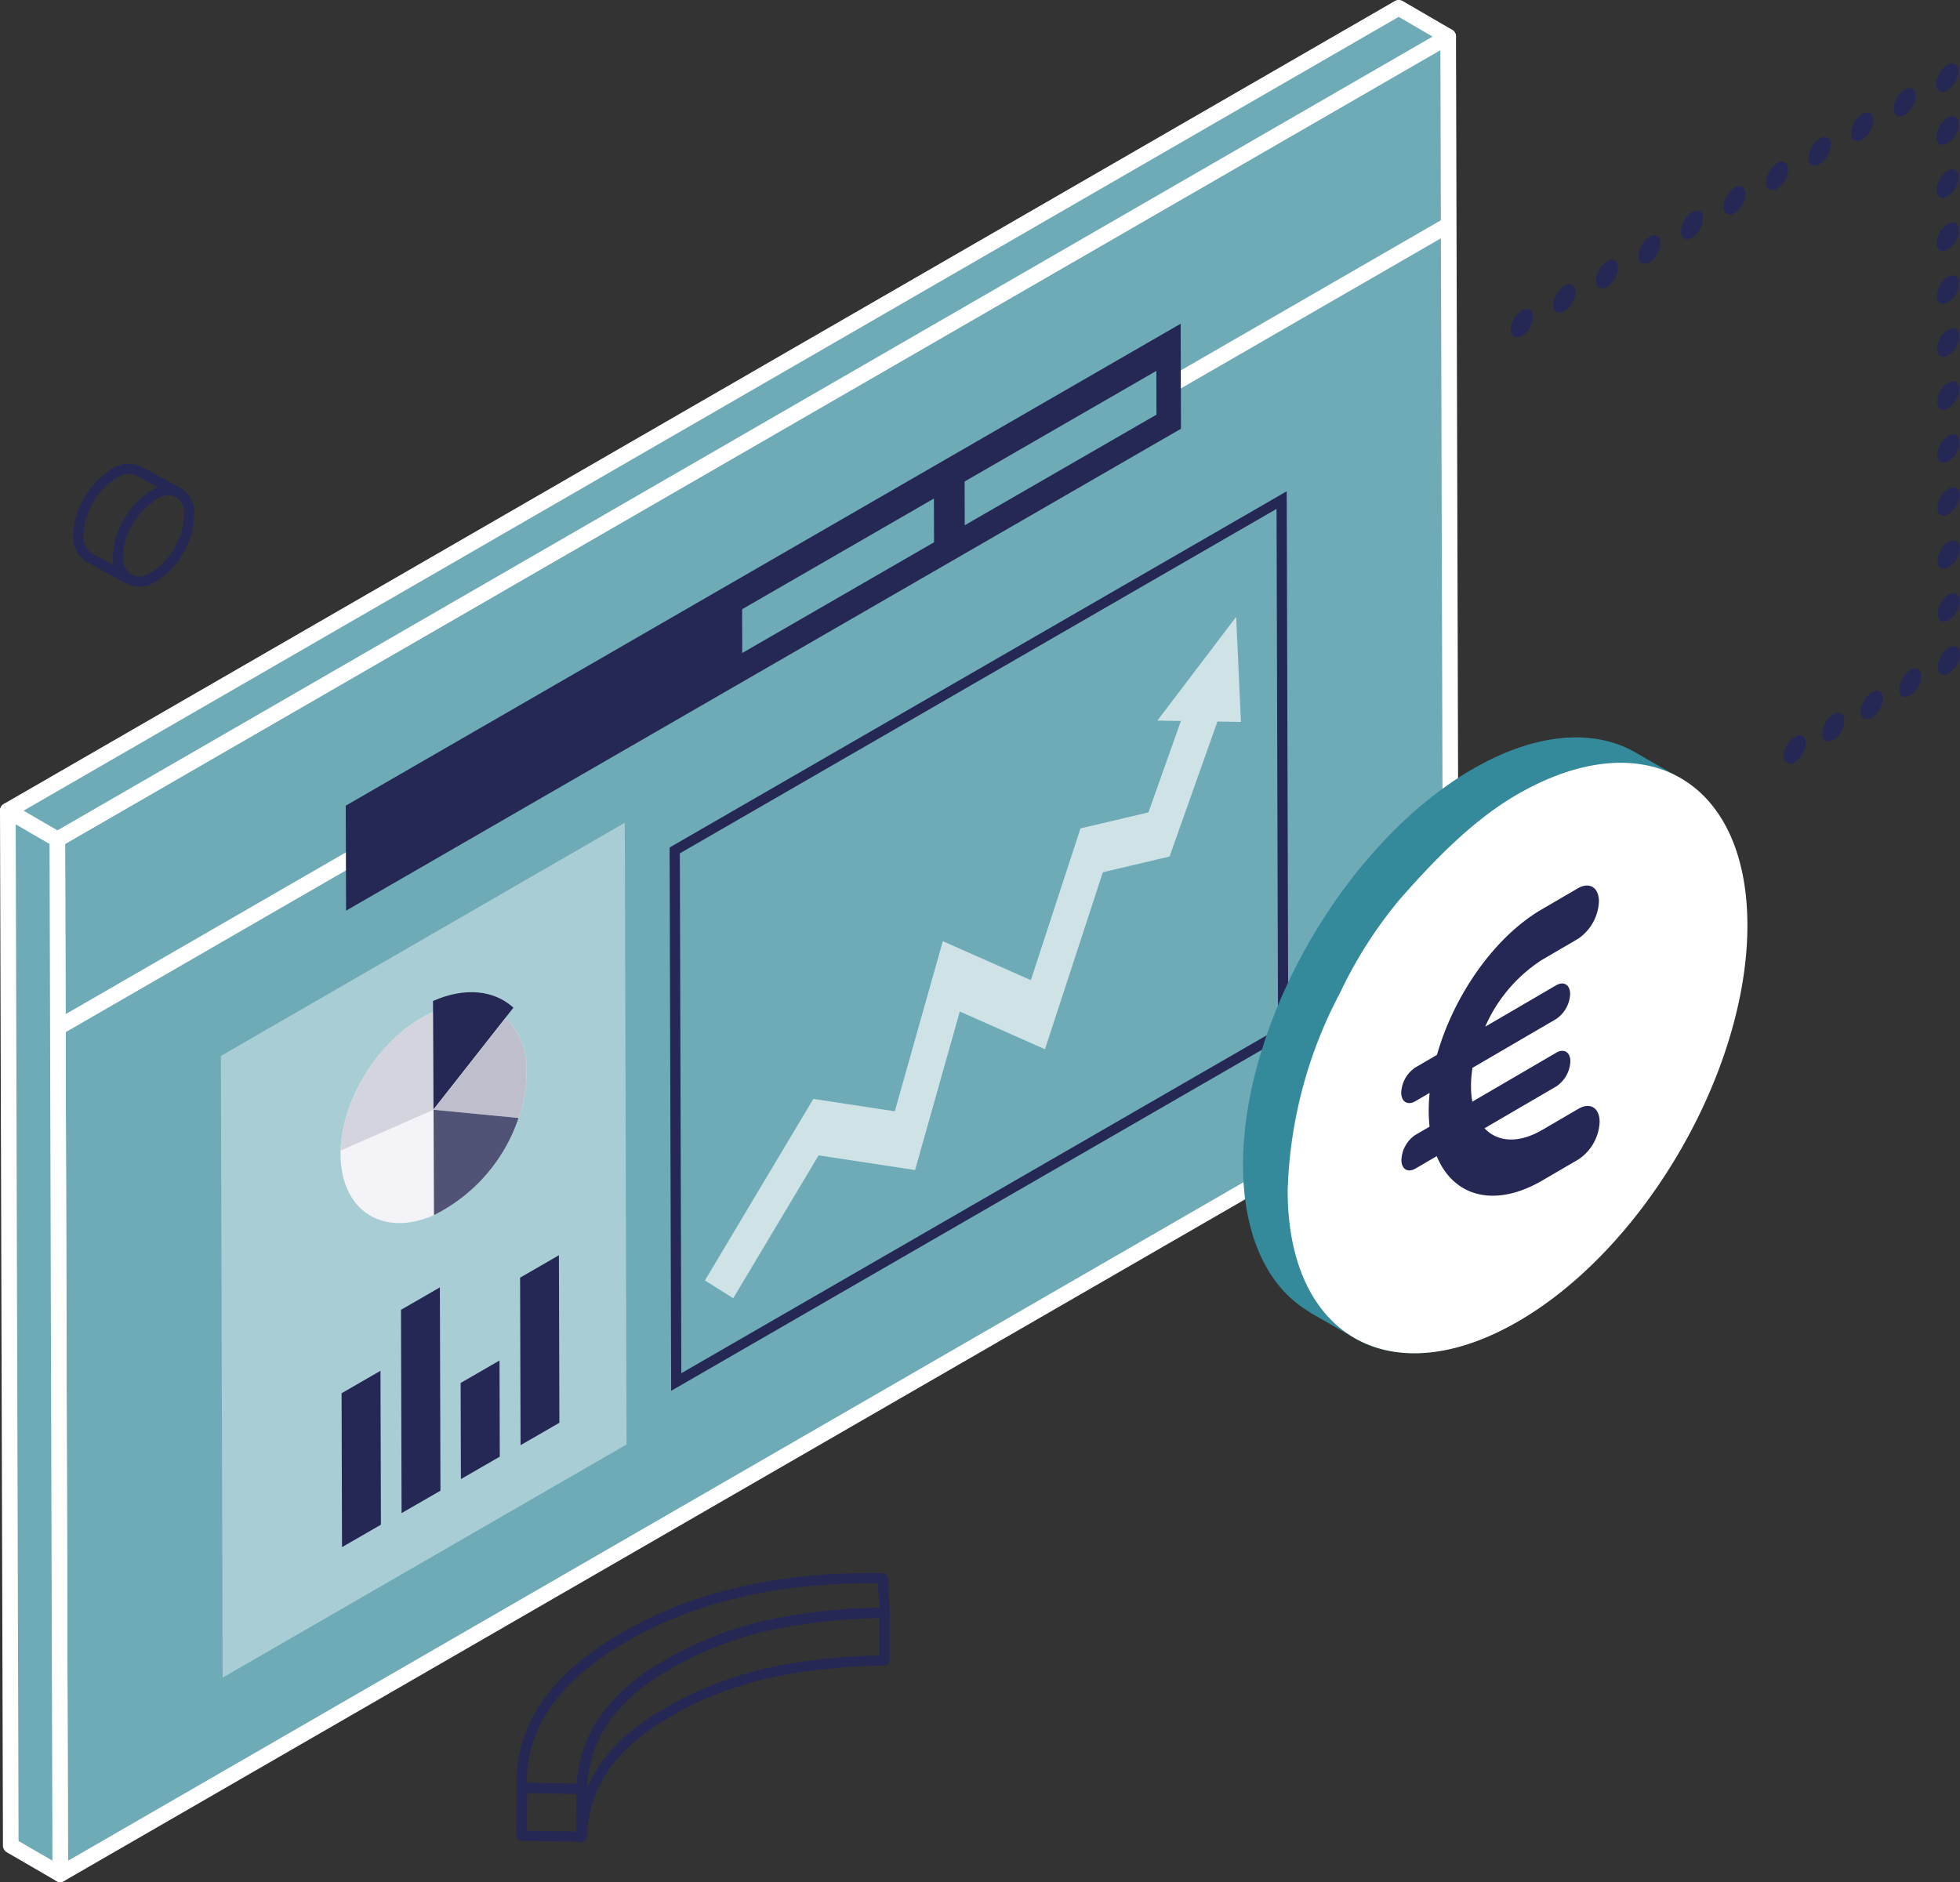 <svg xmlns="http://www.w3.org/2000/svg" xmlns:xlink="http://www.w3.org/1999/xlink" id="Groupe_3875" data-name="Groupe 3875" width="191.007" height="183.451" viewBox="0 0 191.007 183.451"><rect x="0" y="0" width="191.007" height="183.451" fill="#333333" stroke="none"/><defs><clipPath id="clip-path"><rect id="Rectangle_1704" data-name="Rectangle 1704" width="191.007" height="183.451" fill="none"></rect></clipPath><clipPath id="clip-path-3"><path id="Trac&#xE9;_8244" data-name="Trac&#xE9; 8244" d="M47.3,166.245c0,.206,0,.413.009.619l.017-4.674c-.009-.205-.009-.412-.009-.618Z" transform="translate(-47.3 -161.572)" fill="none"></path></clipPath><clipPath id="clip-path-5"><rect id="Rectangle_1702" data-name="Rectangle 1702" width="39.531" height="83.328" fill="none"></rect></clipPath></defs><g id="Groupe_3874" data-name="Groupe 3874" clip-path="url(#clip-path)"><path id="Trac&#xE9;_8207" data-name="Trac&#xE9; 8207" d="M5.2,81.571l.286,100.867,135.54-78.256L140.736,3.317Z" transform="translate(0.388 0.248)" fill="#6eabb7"></path><g id="Groupe_3866" data-name="Groupe 3866"><g id="Groupe_3865" data-name="Groupe 3865" clip-path="url(#clip-path)"><path id="Trac&#xE9;_8208" data-name="Trac&#xE9; 8208" d="M5.535,183.257a.763.763,0,0,1-.761-.76L4.488,81.629a.761.761,0,0,1,.38-.662L140.412,2.708a.762.762,0,0,1,1.142.658l.286,100.869a.761.761,0,0,1-.38.662L5.916,183.149a.771.771,0,0,1-.382.107M6.012,82.066l.28,99.113L140.316,103.8l-.282-99.111Z" transform="translate(0.335 0.195)" fill="#fff"></path><path id="Trac&#xE9;_8209" data-name="Trac&#xE9; 8209" d="M5.531,81.768.71,78.966,136.254.71l4.82,2.8Z" transform="translate(0.053 0.053)" fill="#6eabb7"></path><path id="Trac&#xE9;_8210" data-name="Trac&#xE9; 8210" d="M5.584,82.583a.764.764,0,0,1-.383-.107L.38,79.673a.762.762,0,0,1,0-1.319L135.929.1a.762.762,0,0,1,.763,0l4.818,2.8a.761.761,0,0,1,0,1.318L5.965,82.481a.764.764,0,0,1-.38.107m-3.3-3.562,3.3,1.919L139.608,3.568l-3.3-1.925Z" transform="translate(0 0)" fill="#fff"></path><path id="Trac&#xE9;_8211" data-name="Trac&#xE9; 8211" d="M5.817,177.2,1,174.395.71,73.526l4.821,2.8Z" transform="translate(0.053 5.492)" fill="#6eabb7"></path><path id="Trac&#xE9;_8212" data-name="Trac&#xE9; 8212" d="M5.87,178.012a.764.764,0,0,1-.383-.107l-4.82-2.794a.759.759,0,0,1-.379-.657L0,73.582a.761.761,0,0,1,1.143-.661l4.821,2.8a.761.761,0,0,1,.379.657l.286,100.867a.761.761,0,0,1-.758.764h0m-4.062-4,3.3,1.915-.28-99.1-3.3-1.915Z" transform="translate(0 5.439)" fill="#fff"></path><rect id="Rectangle_1700" data-name="Rectangle 1700" width="156.665" height="1.524" transform="translate(5.188 99.549) rotate(-30.001)" fill="#fff"></rect><path id="Trac&#xE9;_8213" data-name="Trac&#xE9; 8213" d="M112.716,29.361,31.351,76.337l.033,10.234L112.745,39.6ZM32.46,84.708h0l79.2-45.727-.021-7.75-79.2,45.728h0l79.2-45.728.021,7.751h0Z" transform="translate(2.342 2.193)" fill="#252854"></path><path id="Trac&#xE9;_8214" data-name="Trac&#xE9; 8214" d="M106.156,33.639l.012,4.265L87.483,48.685l-.012-4.265Z" transform="translate(6.533 2.513)" fill="#6eabb7"></path><path id="Trac&#xE9;_8215" data-name="Trac&#xE9; 8215" d="M85.986,45.216,86,49.481,67.307,60.272l-.012-4.265Z" transform="translate(5.026 3.377)" fill="#6eabb7"></path><path id="Trac&#xE9;_8216" data-name="Trac&#xE9; 8216" d="M138.082,28.164a.778.778,0,0,1,.763-.077.766.766,0,0,1,.317.693,2.367,2.367,0,0,1-1.073,1.868.789.789,0,0,1-.769.081.776.776,0,0,1-.319-.7,2.222,2.222,0,0,1,.313-1.057,2.27,2.27,0,0,1,.768-.806" transform="translate(10.233 2.093)" fill="#252854"></path><path id="Trac&#xE9;_8217" data-name="Trac&#xE9; 8217" d="M172.789,8.126c.6-.345,1.084-.074,1.087.612A2.387,2.387,0,0,1,172.8,10.61c-.6.345-1.079.062-1.081-.623a2.355,2.355,0,0,1,1.074-1.86" transform="translate(12.826 0.596)" fill="#252854"></path><path id="Trac&#xE9;_8218" data-name="Trac&#xE9; 8218" d="M168.932,10.352c.6-.345,1.085-.074,1.088.612a2.39,2.39,0,0,1-1.08,1.873c-.6.345-1.079.062-1.081-.623a2.358,2.358,0,0,1,1.074-1.861" transform="translate(12.538 0.762)" fill="#252854"></path><path id="Trac&#xE9;_8219" data-name="Trac&#xE9; 8219" d="M165.076,12.579c.6-.345,1.085-.074,1.088.611a2.388,2.388,0,0,1-1.08,1.872c-.6.345-1.079.062-1.081-.623a2.36,2.36,0,0,1,1.074-1.86" transform="translate(12.25 0.928)" fill="#252854"></path><path id="Trac&#xE9;_8220" data-name="Trac&#xE9; 8220" d="M161.219,14.805c.6-.345,1.079-.07,1.081.616a2.376,2.376,0,0,1-1.074,1.868c-.6.345-1.079.062-1.081-.623a2.36,2.36,0,0,1,1.074-1.86" transform="translate(11.962 1.095)" fill="#252854"></path><path id="Trac&#xE9;_8221" data-name="Trac&#xE9; 8221" d="M157.363,17.032c.6-.345,1.079-.07,1.081.616a2.378,2.378,0,0,1-1.074,1.868c-.6.345-1.087.067-1.089-.62a2.376,2.376,0,0,1,1.081-1.864" transform="translate(11.673 1.261)" fill="#252854"></path><path id="Trac&#xE9;_8222" data-name="Trac&#xE9; 8222" d="M153.507,19.258c.6-.345,1.079-.07,1.081.616a2.378,2.378,0,0,1-1.074,1.868c-.6.345-1.087.066-1.088-.62a2.374,2.374,0,0,1,1.08-1.864" transform="translate(11.385 1.427)" fill="#252854"></path><path id="Trac&#xE9;_8223" data-name="Trac&#xE9; 8223" d="M149.65,21.485c.6-.345,1.079-.07,1.081.616a2.375,2.375,0,0,1-1.074,1.868c-.6.345-1.087.067-1.089-.62a2.378,2.378,0,0,1,1.081-1.864" transform="translate(11.097 1.594)" fill="#252854"></path><path id="Trac&#xE9;_8224" data-name="Trac&#xE9; 8224" d="M145.794,23.711c.6-.345,1.079-.07,1.081.616a2.378,2.378,0,0,1-1.074,1.868c-.6.345-1.087.067-1.089-.62a2.376,2.376,0,0,1,1.081-1.864" transform="translate(10.809 1.76)" fill="#252854"></path><path id="Trac&#xE9;_8225" data-name="Trac&#xE9; 8225" d="M141.938,25.938c.6-.345,1.079-.07,1.081.616a2.378,2.378,0,0,1-1.074,1.868c-.6.345-1.087.067-1.089-.62a2.378,2.378,0,0,1,1.081-1.864" transform="translate(10.521 1.926)" fill="#252854"></path><path id="Trac&#xE9;_8226" data-name="Trac&#xE9; 8226" d="M176.645,5.9a.789.789,0,0,1,.769-.081.764.764,0,0,1,.318.692,2.361,2.361,0,0,1-1.08,1.872.781.781,0,0,1-.763.077.782.782,0,0,1-.318-.7,2.366,2.366,0,0,1,1.074-1.86" transform="translate(13.114 0.43)" fill="#252854"></path><path id="Trac&#xE9;_8227" data-name="Trac&#xE9; 8227" d="M176.672,15.51c.6-.345,1.085-.074,1.088.611a2.388,2.388,0,0,1-1.08,1.872c-.6.345-1.079.062-1.081-.623a2.36,2.36,0,0,1,1.074-1.86" transform="translate(13.116 1.147)" fill="#252854"></path><path id="Trac&#xE9;_8228" data-name="Trac&#xE9; 8228" d="M176.686,20.316c.6-.345,1.085-.074,1.088.612a2.388,2.388,0,0,1-1.08,1.872c-.6.345-1.079.062-1.081-.623a2.36,2.36,0,0,1,1.074-1.86" transform="translate(13.117 1.506)" fill="#252854"></path><path id="Trac&#xE9;_8229" data-name="Trac&#xE9; 8229" d="M176.7,25.121c.6-.345,1.085-.074,1.088.612a2.388,2.388,0,0,1-1.08,1.872c-.6.345-1.079.062-1.081-.623a2.36,2.36,0,0,1,1.074-1.86" transform="translate(13.118 1.865)" fill="#252854"></path><path id="Trac&#xE9;_8230" data-name="Trac&#xE9; 8230" d="M176.713,29.927c.6-.345,1.085-.074,1.088.611a2.39,2.39,0,0,1-1.08,1.872c-.6.345-1.079.062-1.081-.623a2.359,2.359,0,0,1,1.074-1.86" transform="translate(13.119 2.224)" fill="#252854"></path><path id="Trac&#xE9;_8231" data-name="Trac&#xE9; 8231" d="M176.727,34.732c.6-.345,1.084-.074,1.087.611a2.384,2.384,0,0,1-1.079,1.872c-.6.345-1.079.062-1.081-.623a2.357,2.357,0,0,1,1.074-1.86" transform="translate(13.12 2.583)" fill="#252854"></path><path id="Trac&#xE9;_8232" data-name="Trac&#xE9; 8232" d="M176.74,39.537c.6-.345,1.085-.074,1.088.611a2.388,2.388,0,0,1-1.08,1.872c-.6.345-1.079.062-1.081-.623a2.36,2.36,0,0,1,1.074-1.86" transform="translate(13.121 2.942)" fill="#252854"></path><path id="Trac&#xE9;_8233" data-name="Trac&#xE9; 8233" d="M176.754,44.343c.6-.345,1.085-.074,1.088.611a2.388,2.388,0,0,1-1.08,1.872c-.6.345-1.079.062-1.081-.623a2.36,2.36,0,0,1,1.074-1.86" transform="translate(13.122 3.301)" fill="#252854"></path><path id="Trac&#xE9;_8234" data-name="Trac&#xE9; 8234" d="M176.767,49.148c.6-.345,1.085-.074,1.088.611a2.388,2.388,0,0,1-1.08,1.872c-.6.345-1.079.062-1.081-.623a2.36,2.36,0,0,1,1.074-1.86" transform="translate(13.123 3.66)" fill="#252854"></path><path id="Trac&#xE9;_8235" data-name="Trac&#xE9; 8235" d="M176.781,53.953c.6-.345,1.085-.074,1.088.611a2.388,2.388,0,0,1-1.08,1.872c-.6.345-1.079.062-1.081-.623a2.36,2.36,0,0,1,1.074-1.86" transform="translate(13.124 4.019)" fill="#252854"></path><path id="Trac&#xE9;_8236" data-name="Trac&#xE9; 8236" d="M176.665,13.189c-.6.345-1.079.062-1.081-.623a2.363,2.363,0,0,1,1.074-1.86c.6-.345,1.087-.074,1.088.612a2.385,2.385,0,0,1-1.08,1.872" transform="translate(13.115 0.788)" fill="#252854"></path><path id="Trac&#xE9;_8237" data-name="Trac&#xE9; 8237" d="M176.795,58.759a.789.789,0,0,1,.769-.081.764.764,0,0,1,.318.692,2.361,2.361,0,0,1-1.08,1.872.658.658,0,0,1-1.081-.623,2.366,2.366,0,0,1,1.074-1.86" transform="translate(13.125 4.378)" fill="#252854"></path><path id="Trac&#xE9;_8238" data-name="Trac&#xE9; 8238" d="M173.3,60.775c.6-.345,1.085-.074,1.088.611a2.388,2.388,0,0,1-1.08,1.872c-.6.345-1.079.062-1.081-.623a2.36,2.36,0,0,1,1.074-1.86" transform="translate(12.864 4.528)" fill="#252854"></path><path id="Trac&#xE9;_8239" data-name="Trac&#xE9; 8239" d="M169.81,62.792c.6-.345,1.079-.071,1.081.615a2.377,2.377,0,0,1-1.074,1.868c-.6.345-1.087.068-1.089-.619a2.376,2.376,0,0,1,1.081-1.864" transform="translate(12.603 4.679)" fill="#252854"></path><path id="Trac&#xE9;_8240" data-name="Trac&#xE9; 8240" d="M166.311,64.812c.6-.345,1.085-.074,1.088.611a2.388,2.388,0,0,1-1.08,1.872c-.591.341-1.079.062-1.081-.623a2.371,2.371,0,0,1,1.074-1.86" transform="translate(12.342 4.83)" fill="#252854"></path><path id="Trac&#xE9;_8241" data-name="Trac&#xE9; 8241" d="M162.819,66.828a.789.789,0,0,1,.769-.081.766.766,0,0,1,.318.692,2.361,2.361,0,0,1-1.08,1.872.658.658,0,0,1-1.081-.623,2.366,2.366,0,0,1,1.074-1.86" transform="translate(12.081 4.981)" fill="#252854"></path><path id="Trac&#xE9;_8242" data-name="Trac&#xE9; 8242" d="M47.3,166.246l.016-4.673c0,.206,0,.412.009.618l-.016,4.673C47.3,166.657,47.3,166.452,47.3,166.246Z" transform="translate(3.533 12.068)" fill="none" stroke="#252854" stroke-miterlimit="10" stroke-width="0.992"></path></g></g><g id="Groupe_3868" data-name="Groupe 3868" transform="translate(50.833 173.64)"><g id="Groupe_3867" data-name="Groupe 3867" clip-path="url(#clip-path-3)"><path id="Trac&#xE9;_8243" data-name="Trac&#xE9; 8243" d="M47.325,162.191l-.016,4.673c-.009-.206-.017-.412-.009-.618l.016-4.673c-.008.206,0,.412.009.618" transform="translate(-47.3 -161.572)" fill="none" stroke="#252854" stroke-linejoin="round" stroke-width="0.992"></path></g></g><g id="Groupe_3873" data-name="Groupe 3873"><g id="Groupe_3872" data-name="Groupe 3872" clip-path="url(#clip-path)"><path id="Trac&#xE9;_8245" data-name="Trac&#xE9; 8245" d="M47.3,166.246l.016-4.673c0,.206,0,.412.009.618l-.016,4.673C47.3,166.657,47.3,166.452,47.3,166.246Z" transform="translate(3.533 12.068)" fill="none" stroke="#252854" stroke-miterlimit="10" stroke-width="0.992"></path><path id="Trac&#xE9;_8246" data-name="Trac&#xE9; 8246" d="M47.3,166.246l.016-4.673c0,.206,0,.412.009.618l-.016,4.673C47.3,166.657,47.3,166.452,47.3,166.246Z" transform="translate(3.533 12.068)" fill="none" stroke="#252854" stroke-linejoin="round" stroke-width="0.992"></path><path id="Trac&#xE9;_8247" data-name="Trac&#xE9; 8247" d="M53.143,162.255l-.016,4.664-5.818-.1.016-4.673Z" transform="translate(3.534 12.111)" fill="none" stroke="#252854" stroke-linejoin="round" stroke-width="0.992"></path><path id="Trac&#xE9;_8248" data-name="Trac&#xE9; 8248" d="M82.274,146.274c-.256,0-.51.009-.759.016-.09,0-.173.009-.263.009-.157.009-.321.009-.478.016h-.016c-.305.009-.61.025-.915.042a2.555,2.555,0,0,0-.256.016c-.231.009-.461.025-.684.041-.083.009-.174.009-.256.017-.3.016-.593.041-.89.066-.025,0-.049.009-.074.009l-.808.074c-.033,0-.074.008-.107.008s-.09.009-.131.017c-.272.025-.544.057-.817.09-.041.009-.09.009-.131.016-.305.033-.61.074-.907.116-.074.008-.148.025-.222.032-.263.033-.519.074-.775.116l-.148.025-.874.148c-.025.009-.057.009-.082.016l-.148.025c-.2.033-.388.074-.586.107l-.23.049c-.264.049-.52.107-.775.164-.24.049-.478.107-.717.166-.075.016-.149.041-.224.057l-.494.124-.255.074c-.157.042-.314.083-.462.132l-.247.074c-.173.049-.337.107-.51.157-.049.016-.1.032-.157.049-.016.008-.033.008-.058.016-.041.016-.074.025-.115.042-.148.049-.3.1-.454.148-.049.016-.1.032-.14.049-.182.066-.363.124-.544.189l-.067.025c-.164.058-.321.124-.477.182-.049.016-.1.041-.148.057l-.5.2a.109.109,0,0,1-.049.017c-.173.074-.354.148-.527.222-.049.016-.091.041-.141.057-.148.067-.288.132-.436.2-.033.017-.074.033-.107.049-.173.083-.346.157-.519.24-.041.016-.083.041-.124.058-.14.066-.28.14-.42.205-.041.025-.083.042-.132.067-.173.082-.337.173-.51.263-.025.016-.058.033-.083.049-.148.074-.288.157-.429.231-.049.025-.09.049-.14.074-.164.09-.339.189-.5.288s-.321.19-.478.28a.057.057,0,0,1-.032.016c-.009.009-.017.009-.025.017-.049.032-.1.057-.148.09l-.124.074c-.049.033-.1.058-.148.09l-.124.074a1.51,1.51,0,0,1-.149.091c-.041.025-.082.049-.115.074a1.464,1.464,0,0,1-.14.09c-.042.025-.074.049-.116.074s-.1.066-.14.1-.074.049-.107.074l-.148.1a.605.605,0,0,1-.1.066l-.156.107c-.025.017-.058.042-.083.058-.074.049-.14.1-.206.148a.038.038,0,0,1-.025.016c-.074.058-.157.116-.231.173a.5.5,0,0,0-.074.058,1.809,1.809,0,0,1-.156.115.7.7,0,0,0-.083.067c-.041.032-.09.074-.132.106a.953.953,0,0,0-.09.074l-.124.1a.832.832,0,0,0-.09.074c-.042.033-.083.067-.116.1a.983.983,0,0,0-.09.083c-.041.033-.074.066-.115.1a.879.879,0,0,0-.091.083c-.033.032-.074.066-.107.1s-.057.058-.09.083-.074.066-.107.1l-.016.016-.049.049c-.049.041-.09.09-.14.132l-.074.074c-.042.041-.083.082-.124.124l-.074.074c-.042.041-.083.082-.124.124l-.074.074c-.042.041-.083.09-.124.131-.017.025-.042.042-.058.067-.058.066-.115.124-.173.189l-.009.009-.173.2c-.016.025-.033.041-.049.066-.041.042-.074.091-.115.141a.438.438,0,0,0-.058.074l-.1.124c-.009.016-.025.025-.033.041s-.025.025-.032.041l-.091.116a.767.767,0,0,0-.057.082c-.033.042-.058.083-.091.124-.016.025-.041.049-.057.074a1.333,1.333,0,0,0-.091.132.312.312,0,0,0-.041.066c-.041.067-.09.132-.132.2-.082.125-.156.248-.23.372l-.074.124c-.049.082-.091.156-.141.239a.008.008,0,0,1-.009.009c-.074.14-.148.272-.222.412-.016.033-.032.066-.049.107-.049.106-.106.205-.156.313-.025.049-.049.107-.074.157-.042.09-.083.182-.116.263l-.074.173c-.032.083-.066.173-.1.256-.008.025-.025.049-.032.074-.025.074-.058.157-.083.231-.041.124-.083.247-.124.371-.009.016-.009.041-.016.058-.042.115-.074.239-.107.362a.239.239,0,0,0-.016.066c-.033.124-.067.247-.091.363,0,.016-.008.032-.008.049-.033.124-.058.247-.083.371a.029.029,0,0,1-.009.025v.008c-.025.125-.049.248-.066.372-.009.025-.009.057-.017.082-.016.124-.041.247-.057.379,0,.016-.009.041-.009.058-.016.115-.025.23-.041.354,0,.025-.009.042-.009.067-.009.124-.025.256-.033.387a.309.309,0,0,1-.008.083c-.009.132-.017.263-.017.4l-.016,4.673c.009-.132.009-.263.016-.4a.271.271,0,0,1,.009-.083c.009-.131.016-.255.033-.387,0-.025.008-.041.008-.066.009-.116.025-.24.042-.355,0-.017.008-.042.008-.058.017-.124.033-.256.058-.379.009-.025.009-.057.016-.082.025-.124.042-.256.067-.379a.032.032,0,0,1,.008-.025c.025-.124.049-.247.083-.371,0-.017.009-.033.009-.049.033-.124.058-.247.09-.363a.247.247,0,0,0,.017-.066c.032-.124.066-.239.106-.362.009-.017.009-.042.017-.058.041-.124.082-.247.124-.371a3.2,3.2,0,0,1,.115-.305c.033-.083.066-.173.1-.256l.074-.173c.041-.09.074-.181.115-.263.025-.049.049-.107.074-.157.049-.106.1-.205.157-.313.016-.033.033-.066.049-.107.074-.14.148-.272.222-.412l.148-.247.074-.124c.074-.124.157-.247.231-.371.041-.067.09-.132.132-.2a.318.318,0,0,0,.041-.067,1.11,1.11,0,0,0,.09-.132.5.5,0,0,1,.058-.074c.033-.041.058-.082.09-.124.017-.025.042-.057.058-.082l.09-.116a.778.778,0,0,0,.067-.082c.032-.042.066-.083.1-.124.016-.025.041-.049.057-.074.042-.049.074-.091.116-.141.016-.025.032-.041.049-.066l.173-.2.009-.009c.057-.066.115-.124.173-.189.016-.025.041-.041.057-.067.042-.041.083-.09.124-.131l.074-.074.124-.124.074-.074.124-.124.074-.074c.049-.042.091-.091.141-.132l.066-.066a1.076,1.076,0,0,1,.107-.1c.032-.025.057-.058.09-.083s.074-.066.107-.1.058-.058.09-.083.074-.066.116-.1a.981.981,0,0,0,.09-.082c.041-.033.074-.067.115-.1a.846.846,0,0,0,.1-.082l.124-.1c.033-.025.058-.049.091-.074l.131-.107a.6.6,0,0,1,.091-.066c.049-.042.1-.074.148-.116.025-.016.049-.041.074-.057.074-.058.156-.116.23-.173.017-.009.025-.017.042-.025l.2-.148c.025-.017.058-.042.083-.058.049-.041.106-.074.156-.115.033-.025.067-.049.107-.074s.1-.067.14-.1a1.143,1.143,0,0,1,.116-.074c.049-.033.09-.067.14-.1s.074-.049.115-.074a1.47,1.47,0,0,1,.141-.09c.041-.025.082-.049.115-.074.049-.033.1-.058.141-.09l.124-.074c.049-.033.1-.058.148-.091l.124-.074c.049-.032.1-.057.148-.09a.335.335,0,0,1,.057-.033c.157-.09.314-.189.478-.279s.339-.19.5-.289c.049-.025.09-.049.14-.074.141-.083.289-.157.429-.231.025-.016.058-.032.083-.049.164-.09.337-.173.51-.263.041-.025.083-.041.132-.066.14-.067.28-.141.42-.206.041-.016.083-.041.124-.058.173-.082.346-.164.519-.239.033-.016.066-.033.107-.049.148-.066.288-.132.436-.2.049-.016.091-.041.141-.058.173-.074.354-.148.527-.222.017-.009.033-.009.042-.016l.494-.2c.049-.017.1-.042.148-.058.157-.066.321-.124.486-.182.025-.008.042-.016.067-.025.181-.066.362-.131.544-.189.049-.016.09-.033.14-.049.148-.049.3-.1.454-.148.041-.016.074-.025.115-.041.067-.025.141-.042.206-.067.164-.049.337-.106.51-.156l.248-.075c.156-.041.313-.09.461-.131l.256-.074.494-.124c.074-.017.148-.042.222-.058.239-.058.478-.115.717-.164.256-.058.519-.107.775-.166.074-.016.157-.032.231-.049.2-.041.387-.074.585-.106.074-.017.157-.025.231-.042l.874-.148.148-.025c.255-.041.51-.082.775-.115.074-.009.148-.025.222-.033.3-.041.6-.082.906-.115.041-.009.09-.009.132-.016.272-.033.544-.058.816-.091l.247-.025.808-.074c.025,0,.049-.009.074-.009.3-.025.593-.049.89-.066.083-.009.173-.009.256-.016.23-.017.452-.025.684-.042.083-.008.173-.008.256-.016.3-.016.609-.025.915-.041.173-.009.337-.009.51-.017.083,0,.157-.008.24-.008.256-.009.5-.009.758-.017Z" transform="translate(3.94 10.926)" fill="none" stroke="#252854" stroke-linejoin="round" stroke-width="0.992"></path><path id="Trac&#xE9;_8249" data-name="Trac&#xE9; 8249" d="M82.482,143.137l.2,3.37a55.752,55.752,0,0,0-11.349,1.212,33.728,33.728,0,0,0-9.667,3.758A18.683,18.683,0,0,0,55.2,157.09a12.517,12.517,0,0,0-2.06,6.585l-5.818-.1q-.359-8.678,9.905-14.653Q67.554,142.914,82.482,143.137Z" transform="translate(3.534 10.691)" fill="none" stroke="#252854" stroke-linejoin="round" stroke-width="0.992"></path><path id="Trac&#xE9;_8250" data-name="Trac&#xE9; 8250" d="M14.17,44.946a6.889,6.889,0,0,0-2.44,2.576,6.714,6.714,0,0,0-1.022,3.385,2.321,2.321,0,0,0,1.037,2.2A2.32,2.32,0,0,0,14.2,52.89a6.727,6.727,0,0,0,2.423-2.576,6.835,6.835,0,0,0,1.007-3.4A2.321,2.321,0,0,0,16.608,44.7,2.371,2.371,0,0,0,14.17,44.946Z" transform="translate(0.8 3.321)" fill="none" stroke="#252854" stroke-linejoin="round" stroke-width="0.992"></path><path id="Trac&#xE9;_8251" data-name="Trac&#xE9; 8251" d="M16.877,44.848l-3.868-2.095A2.373,2.373,0,0,0,10.57,43a6.89,6.89,0,0,0-2.44,2.576,6.705,6.705,0,0,0-1.021,3.384,2.319,2.319,0,0,0,1.037,2.2l3.868,2.1" transform="translate(0.531 3.176)" fill="none" stroke="#252854" stroke-linejoin="round" stroke-width="0.992"></path><path id="Trac&#xE9;_8252" data-name="Trac&#xE9; 8252" d="M60.721,79.279l60.137-34.72.152,52.956L60.87,132.239Zm59.291,17.668-.144-50.672L61.718,79.849l.144,50.672,58.149-33.573" transform="translate(4.535 3.328)" fill="#252854"></path><g id="Groupe_3871" data-name="Groupe 3871" transform="translate(21.529 80.197)" opacity="0.4"><g id="Groupe_3870" data-name="Groupe 3870"><g id="Groupe_3869" data-name="Groupe 3869" clip-path="url(#clip-path-5)"><path id="Trac&#xE9;_8253" data-name="Trac&#xE9; 8253" d="M59.392,74.623l.172,60.6L20.2,157.95l-.172-60.6Z" transform="translate(-20.033 -74.623)" fill="#fff"></path></g></g></g><path id="Trac&#xE9;_8254" data-name="Trac&#xE9; 8254" d="M49.006,97.764a13.354,13.354,0,0,1-.777,4.405,16.417,16.417,0,0,1-8.241,9.471c-5.006,2.2-9.082-.451-9.107-5.915,0-.128,0-.254.008-.38.155-5.371,4.123-11.352,9.01-13.5,2.851-1.251,5.4-.933,7.068.587a7.024,7.024,0,0,1,2.039,5.332" transform="translate(2.307 6.803)" fill="#f3f3f8"></path><path id="Trac&#xE9;_8255" data-name="Trac&#xE9; 8255" d="M48.375,97.668a13.309,13.309,0,0,1-.775,4.407l-8.287-.8,7.023-8.936a7,7,0,0,1,2.039,5.329" transform="translate(2.936 6.897)" fill="#bebecc"></path><path id="Trac&#xE9;_8256" data-name="Trac&#xE9; 8256" d="M47.6,101.455a16.414,16.414,0,0,1-8.244,9.469l-.042-10.27Z" transform="translate(2.936 7.518)" fill="#515376"></path><path id="Trac&#xE9;_8257" data-name="Trac&#xE9; 8257" d="M39.9,91.791l.042,9.523-9.052,3.976c.155-5.37,4.121-11.351,9.01-13.5" transform="translate(2.307 6.856)" fill="#d3d4dd"></path><path id="Trac&#xE9;_8258" data-name="Trac&#xE9; 8258" d="M47.1,91.5l-7.788,9.911-.048-10.563c3.16-1.389,5.988-1.034,7.837.652" transform="translate(2.933 6.721)" fill="#252854"></path><path id="Trac&#xE9;_8259" data-name="Trac&#xE9; 8259" d="M34.764,124.329l.043,15-3.79,2.188-.042-15Z" transform="translate(2.314 9.286)" fill="#252854"></path><path id="Trac&#xE9;_8260" data-name="Trac&#xE9; 8260" d="M40.151,116.762l.056,19.818-3.789,2.188-.056-19.818Z" transform="translate(2.716 8.721)" fill="#252854"></path><path id="Trac&#xE9;_8261" data-name="Trac&#xE9; 8261" d="M45.559,123.395l.027,9.371-3.79,2.188-.026-9.371Z" transform="translate(3.12 9.217)" fill="#252854"></path><path id="Trac&#xE9;_8262" data-name="Trac&#xE9; 8262" d="M50.945,113.848l.046,16.329-3.783,2.184-.047-16.328Z" transform="translate(3.523 8.504)" fill="#252854"></path><path id="Trac&#xE9;_8263" data-name="Trac&#xE9; 8263" d="M115.692,55.946l-7.678,10.113,2.293.037-3.162,8.911-6.623,1.56L95.684,91.361l-8.578-3.8-4.681,16.581-7.938-1.206L63.923,120.629l2.756,1.737L75,108.439l9.4,1.427,4.36-15.451,8.3,3.678,5.641-17.253,6.5-1.53,4.664-13.157,2.294.037Z" transform="translate(4.775 4.179)" fill="#cfe3e7"></path><path id="Trac&#xE9;_8264" data-name="Trac&#xE9; 8264" d="M119.165,122.866h0l.1.08c.019.02.04.02.06.04l3.833,2.2.759.44c4.033,2.117,9.5,1.678,15.515-1.8,12.36-7.128,22.4-24.441,22.4-38.618,0-7.049-2.475-12.02-6.489-14.336-.08-.06-.2-.1-.279-.16l-3.954-2.276c-4.054-2.416-9.724-2.1-15.995,1.517-12.36,7.149-22.4,24.441-22.4,38.637.019,6.989,2.476,11.941,6.449,14.277" transform="translate(8.419 4.995)" fill="#348a9b"></path><path id="Trac&#xE9;_8265" data-name="Trac&#xE9; 8265" d="M122.018,91.3c-.06.119-.119.26-.2.4a43.835,43.835,0,0,0-5.052,19.189c0,14.2,10.025,19.908,22.4,12.779s22.4-24.441,22.4-38.637-10.024-19.908-22.4-12.779c-4.193,2.416-7.907,6.17-11.462,10.224a42.611,42.611,0,0,0-5.69,8.825" transform="translate(8.722 5.168)" fill="#fff"></path><path id="Trac&#xE9;_8266" data-name="Trac&#xE9; 8266" d="M128.452,104.621l1.371-.8a14.564,14.564,0,0,1-.082-1.514,17.78,17.78,0,0,1,.088-1.778l-1.389.81c-.754.44-1.375.062-1.377-.84a3.107,3.107,0,0,1,1.366-2.442l2.118-1.236c1.63-5.772,5.58-11.479,10.192-14.171l3.524-2.056c1.14-.665,2.061-.1,2.066,1.261a4.63,4.63,0,0,1-2.049,3.663l-3.524,2.057a14.78,14.78,0,0,0-5.51,6.5l6.9-4.028c.754-.44,1.373-.061,1.377.84a3.107,3.107,0,0,1-1.366,2.442l-8.154,4.759a11.923,11.923,0,0,0-.141,1.809,8.911,8.911,0,0,0,.126,1.488l8.18-4.773c.754-.441,1.373-.062,1.377.84a3.108,3.108,0,0,1-1.366,2.442l-7,4.083c1.267,1.347,3.312,1.51,5.627.159l3.524-2.057c1.14-.665,2.061-.1,2.066,1.262a4.635,4.635,0,0,1-2.049,3.663l-3.524,2.056c-4.664,2.722-8.672,1.587-10.3-2.365l-2.067,1.206c-.754.441-1.375.062-1.377-.84a3.108,3.108,0,0,1,1.366-2.442" transform="translate(9.491 5.999)" fill="#252854"></path></g></g></g></svg>